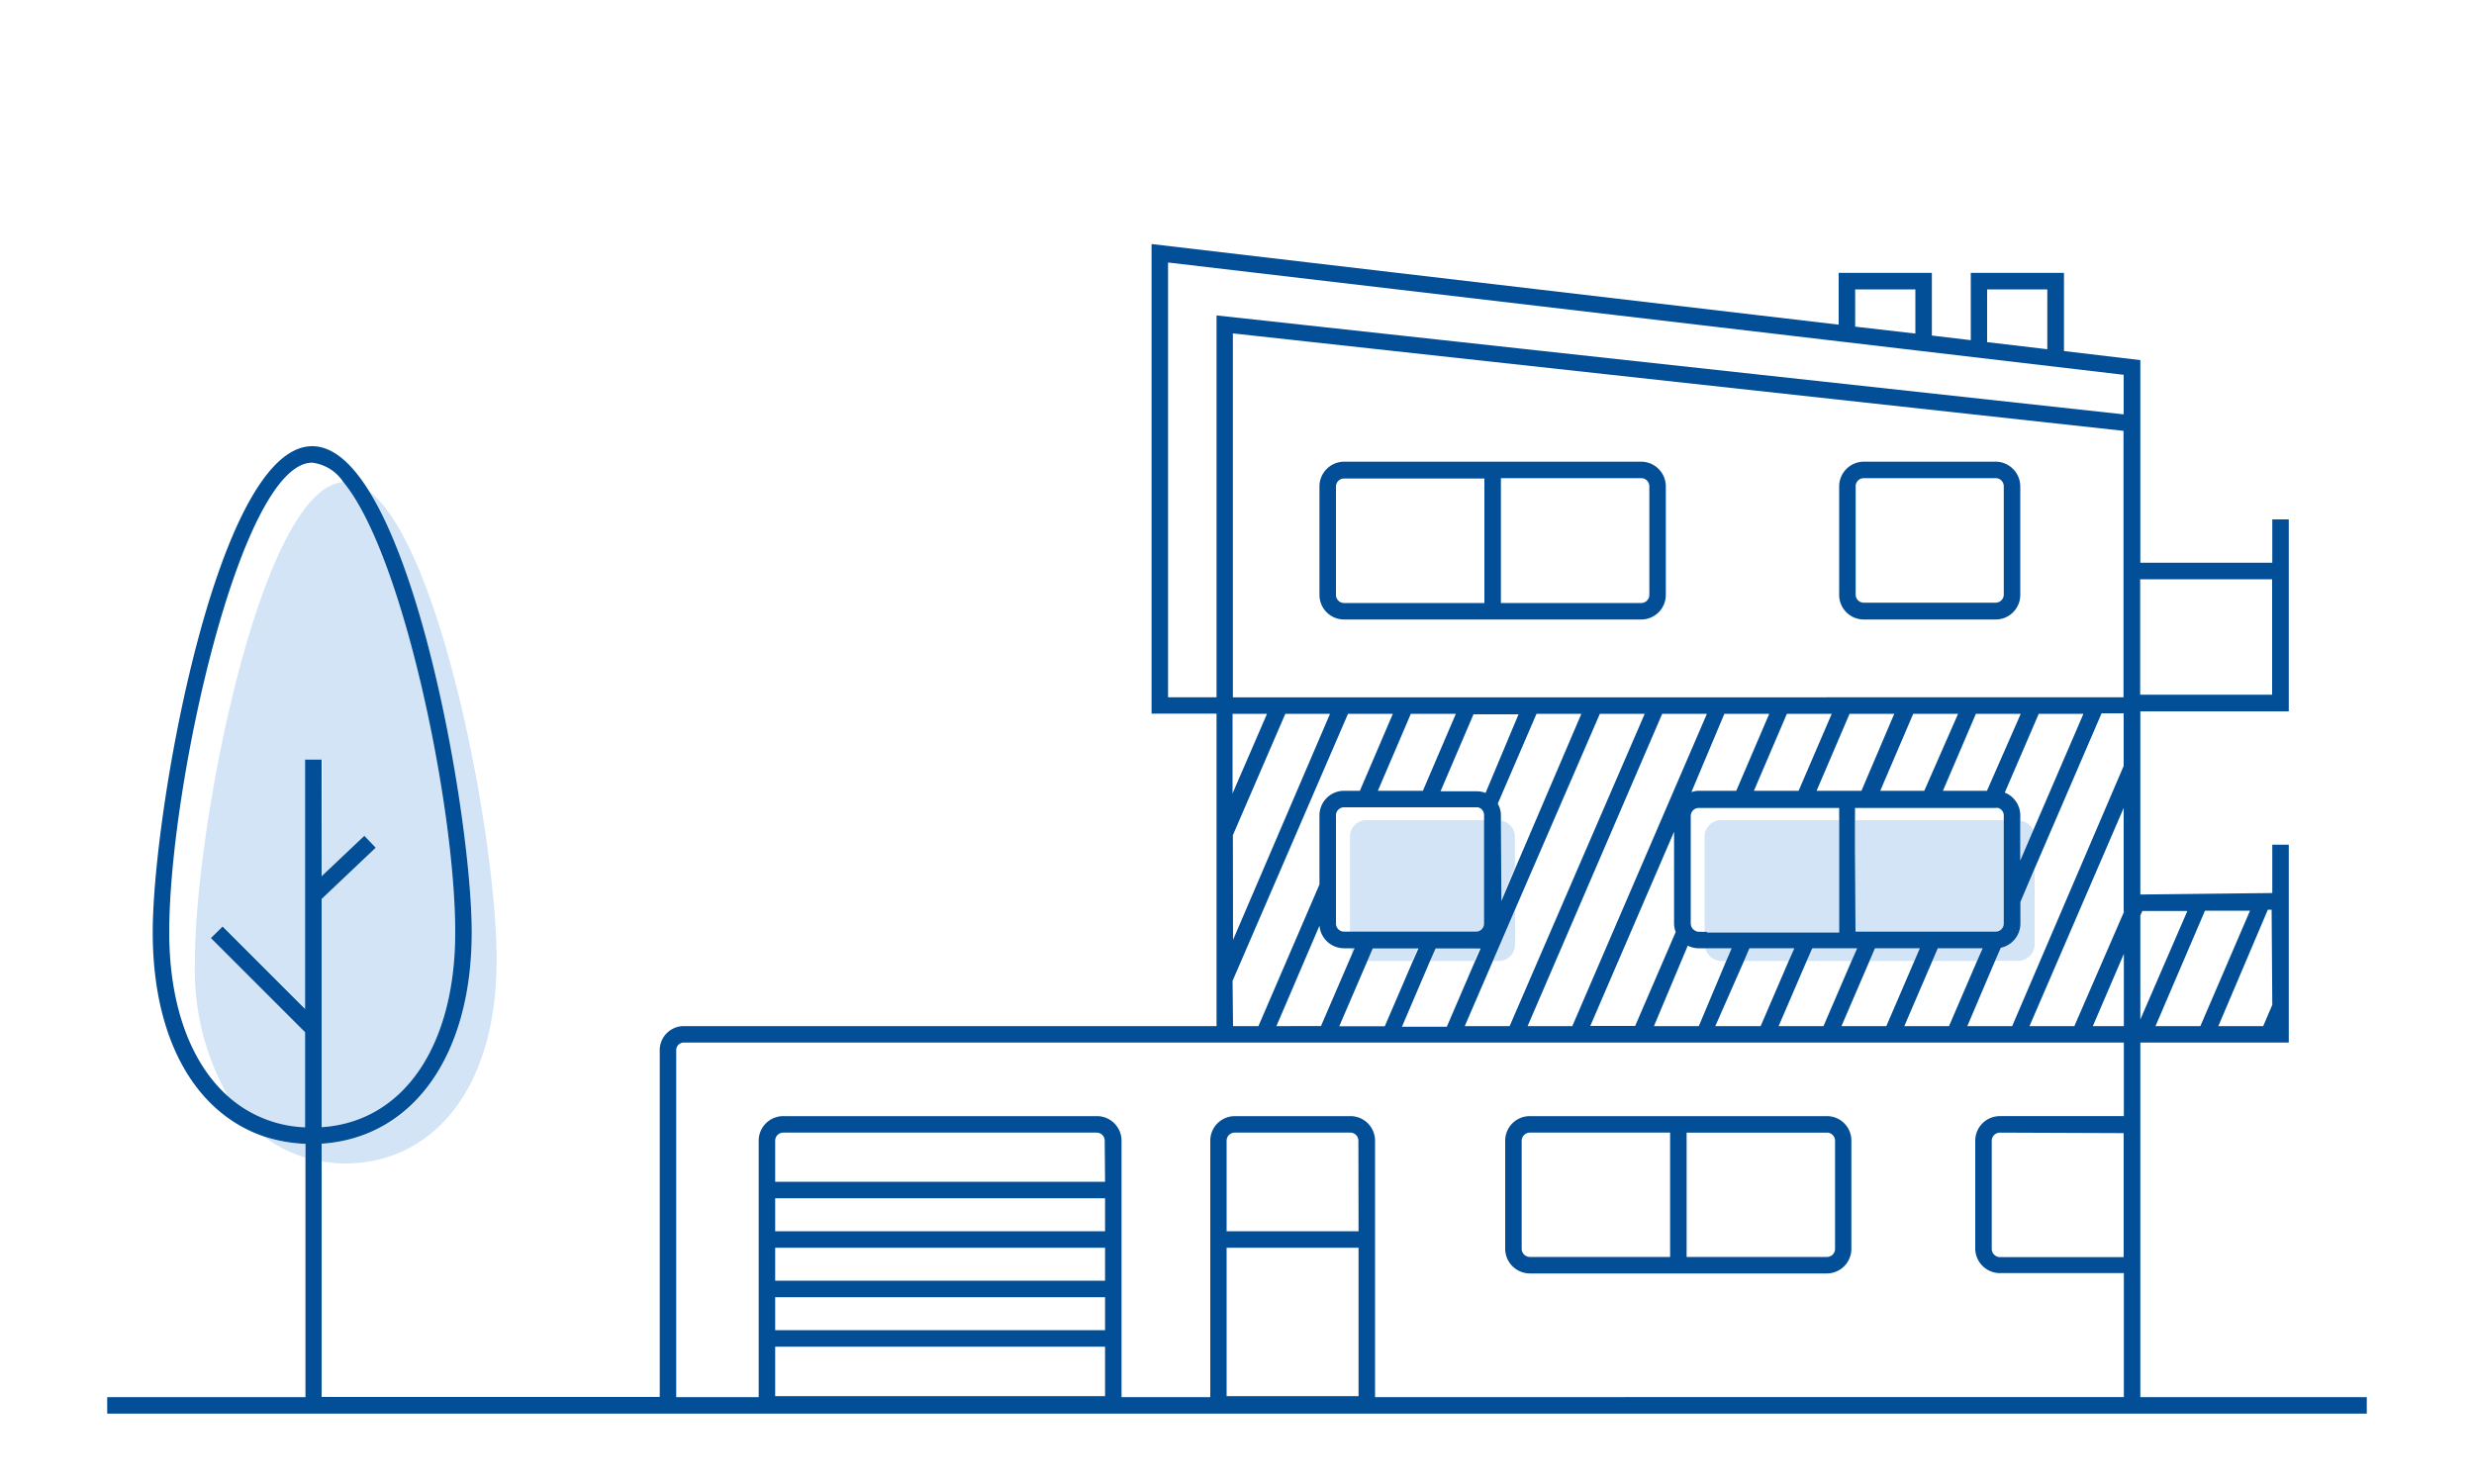 <svg xmlns="http://www.w3.org/2000/svg" viewBox="0 0 150 90">
  <defs>
    <style>.cls-1{fill:none;}.cls-2{fill:#d3e4f6;}.cls-3{fill:#024f97;}</style>
  </defs>
  <g id="FLAT">
    <path class="cls-1" d="M97,43.29,91.85,55.17v2.12a1,1,0,0,1-1,1h-.35l-1.7,3.95h2.72l8.16-18.94Z"/>
    <polygon class="cls-1" points="100.78 43.29 92.62 62.23 95.33 62.23 103.49 43.29 100.78 43.29"/>
    <polygon class="cls-1" points="86.7 58.28 85 62.23 87.72 62.23 89.42 58.28 86.7 58.28"/>
    <path class="cls-1" d="M101.5,56V50.44L96.42,62.23h2.72l2.46-5.7A1.46,1.46,0,0,1,101.5,56Z"/>
    <polygon class="cls-1" points="82.9 58.28 81.2 62.23 83.92 62.23 85.61 58.28 82.9 58.28"/>
    <polygon class="cls-1"
             points="128.76 55.26 128.76 52 128.76 49.01 123.07 62.23 125.79 62.23 128.76 55.32 128.76 55.26"/>
    <path class="cls-1" d="M104.35,58.28a1,1,0,0,1-.95-.77H103a1.46,1.46,0,0,1-.66-.16l-2.1,4.88H103l1.7-3.95Z"/>
    <polygon class="cls-1" points="77.94 43.29 74.77 50.65 74.77 56.96 80.65 43.29 77.94 43.29"/>
    <path class="cls-1" d="M81.9,57.51h-.41A1.5,1.5,0,0,1,80,56.14l-2.62,6.09h2.72L82,57.8A.81.81,0,0,1,81.9,57.51Z"/>
    <polygon class="cls-1" points="109.54 58.28 107.84 62.23 110.56 62.23 112.26 58.28 109.54 58.28"/>
    <polygon class="cls-1" points="133.4 62.23 136.44 55.18 133.71 55.21 130.68 62.23 133.4 62.23"/>
    <polygon class="cls-1" points="137.21 62.23 137.76 60.94 137.76 55.16 137.53 55.16 134.49 62.23 137.21 62.23"/>
    <polygon class="cls-1" points="129.76 61.84 132.62 55.22 129.88 55.25 129.76 55.52 129.76 61.84"/>
    <path class="cls-1" d="M128.76,43.29h-1.34l-4.07,9.44v4.56a1,1,0,0,1-1,1H121l-1.7,3.95H122l6.78-15.75Z"/>
    <polygon class="cls-1" points="74.77 43.29 74.77 48.12 76.85 43.29 74.77 43.29"/>
    <polygon class="cls-1" points="105.74 58.28 104.04 62.23 106.75 62.23 108.45 58.28 105.74 58.28"/>
    <polygon class="cls-1" points="113.35 58.28 113.35 58.28 111.65 62.23 114.37 62.23 116.07 58.28 113.35 58.28"/>
    <polygon class="cls-1" points="117.16 58.28 115.46 62.23 118.17 62.23 119.87 58.28 117.16 58.28"/>
    <path class="cls-1" d="M80,49.45A1.49,1.49,0,0,1,81.49,48h1l2-4.67H81.74l-7,16.2v2.74H76.3L80,53.64Z"/>
    <path class="cls-1" d="M81,29.52v6.56a.49.49,0,0,0,.49.49H90V29H81.49A.49.49,0,0,0,81,29.52Z"/>
    <path class="cls-1" d="M99.51,36.57a.49.49,0,0,0,.49-.49V29.52a.49.49,0,0,0-.49-.5H91v7.55Z"/>
    <polygon class="cls-1"
             points="128.76 25.13 128.76 22.73 70.82 15.92 70.82 42.29 73.77 42.29 73.77 19.11 128.76 25.13"/>
    <rect class="cls-1" x="112.5" y="29.02" width="9" height="7.55" rx="0.49"/>
    <path class="cls-1" d="M92.26,69.18v6.56a.5.5,0,0,0,.5.49h8.5V68.69h-8.5A.5.5,0,0,0,92.26,69.18Z"/>
    <rect class="cls-1" x="47" y="81.73" width="20" height="2.99"/>
    <path class="cls-1" d="M110.77,76.23a.49.49,0,0,0,.49-.49V69.18a.49.49,0,0,0-.49-.49h-8.51v7.54Z"/>
    <path class="cls-1"
          d="M121.26,77.21a1.5,1.5,0,0,1-1.5-1.5V69.18a1.49,1.49,0,0,1,1.5-1.49h7.51V63.23H41.42a.46.46,0,0,0-.42.49v21h5V69.18a1.49,1.49,0,0,1,1.49-1.49h19A1.49,1.49,0,0,1,68,69.18V84.73h5.37V69.18a1.49,1.49,0,0,1,1.49-1.49h7a1.49,1.49,0,0,1,1.5,1.49V84.73h45.39V77.21Zm-9-1.47a1.49,1.49,0,0,1-1.49,1.49h-18a1.5,1.5,0,0,1-1.5-1.49V69.18a1.49,1.49,0,0,1,1.5-1.49h18a1.48,1.48,0,0,1,1.49,1.49Z"/>
    <path class="cls-1" d="M105.29,48l2-4.67h-2.72l-2,4.75A1.33,1.33,0,0,1,103,48Z"/>
    <path class="cls-1"
          d="M128.76,26.13l-54-5.91V42.29h54ZM101,36.08a1.49,1.49,0,0,1-1.49,1.49h-18A1.49,1.49,0,0,1,80,36.08V29.52A1.5,1.5,0,0,1,81.49,28h18a1.5,1.5,0,0,1,1.49,1.5Zm20,1.49h-8a1.49,1.49,0,0,1-1.49-1.49V29.52A1.5,1.5,0,0,1,113,28h8a1.5,1.5,0,0,1,1.49,1.5v6.56A1.49,1.49,0,0,1,121,37.57Z"/>
    <polygon class="cls-1"
             points="111.5 47.96 112.5 47.96 112.9 47.96 114.91 43.29 112.19 43.29 110.18 47.96 111.5 47.96"/>
    <polygon class="cls-1" points="116.71 47.96 118.72 43.29 116 43.29 113.99 47.96 116.71 47.96"/>
    <polygon class="cls-1" points="109.09 47.96 111.11 43.29 108.39 43.29 106.38 47.96 109.09 47.96"/>
    <polygon class="cls-1" points="120.51 47.96 122.53 43.29 119.81 43.29 117.8 47.96 120.51 47.96"/>
    <polygon class="cls-1" points="86.25 47.96 88.27 43.29 85.55 43.29 83.54 47.96 86.25 47.96"/>
    <path class="cls-1" d="M89.51,48a1.45,1.45,0,0,1,.51.1l2-4.77H89.36l-2,4.67Z"/>
    <path class="cls-1" d="M91,49.45v.32a1,1,0,0,1,.85,1v1.91l4-9.35H93.16l-2.35,5.45A1.42,1.42,0,0,1,91,49.45Z"/>
    <path class="cls-1" d="M122.5,49.45v.32a1,1,0,0,1,.78.6l3-7.08h-2.71l-2.06,4.78A1.48,1.48,0,0,1,122.5,49.45Z"/>
    <rect class="cls-1" x="47" y="78.71" width="20" height="2.02"/>
    <rect class="cls-1" x="129.76" y="35.13" width="8" height="7.02"/>
    <polygon class="cls-1" points="120.48 17.55 120.48 20.75 124.13 21.18 124.13 17.55 120.48 17.55"/>
    <polygon class="cls-1" points="112.47 17.55 112.47 19.81 116.12 20.23 116.12 17.55 112.47 17.55"/>
    <polygon class="cls-1" points="126.88 62.23 128.76 62.23 128.76 57.85 126.88 62.23"/>
    <rect class="cls-1" x="47" y="75.69" width="20" height="2.02"/>
    <path class="cls-1" d="M82.37,69.18a.49.49,0,0,0-.5-.49h-7a.49.49,0,0,0-.49.49v5.51h8Z"/>
    <rect class="cls-1" x="74.37" y="75.69" width="8" height="9.04"/>
    <rect class="cls-1" x="47" y="72.67" width="20" height="2.02"/>
    <path class="cls-1" d="M120.76,69.18v6.53a.5.5,0,0,0,.5.5h7.5V68.69h-7.5A.5.5,0,0,0,120.76,69.18Z"/>
    <path class="cls-1"
          d="M20.82,29.24a2.64,2.64,0,0,0-1.89-1.18c-4.32,0-8.67,19.53-8.67,28.48,0,4.43,1.3,7.89,3.51,9.9a15.53,15.53,0,0,1-2-8.23C11.77,50.14,15.81,29.56,20.82,29.24Z"/>
    <path class="cls-1" d="M67,69.18a.49.49,0,0,0-.49-.49h-19a.49.49,0,0,0-.49.49v2.49H67Z"/>
    <polygon class="cls-2"
             points="111.5 57.51 109.88 57.51 109.54 58.28 112.26 58.28 112.6 57.51 112.5 57.51 111.5 57.51"/>
    <polygon class="cls-2" points="105.74 58.28 108.45 58.28 108.79 57.51 106.07 57.51 105.74 58.28"/>
    <path class="cls-2" d="M104.35,58.28h.3l.33-.77H103.4A1,1,0,0,0,104.35,58.28Z"/>
    <path class="cls-2" d="M87,57.51l-.34.77h2.72l.35-.8a1.15,1.15,0,0,1-.26,0Z"/>
    <path class="cls-2" d="M91,49.77v4.85l.85-2V50.73A1,1,0,0,0,91,49.77Z"/>
    <path class="cls-2" d="M82,57.8l.12-.29H81.9A.81.81,0,0,0,82,57.8Z"/>
    <polygon class="cls-2" points="82.9 58.28 85.61 58.28 85.95 57.51 83.23 57.51 82.9 58.28"/>
    <path class="cls-2" d="M90.86,58.28a1,1,0,0,0,1-1V55.17l-1.34,3.11Z"/>
    <polygon class="cls-2"
             points="113.35 58.27 113.35 58.28 113.35 58.28 116.07 58.28 116.4 57.51 113.68 57.51 113.35 58.27"/>
    <path class="cls-2" d="M122.5,49.77v2.42l.78-1.82A1,1,0,0,0,122.5,49.77Z"/>
    <polygon class="cls-2" points="117.16 58.28 119.87 58.28 120.21 57.51 117.49 57.51 117.16 58.28"/>
    <path class="cls-2" d="M122.5,54.71V56a1.51,1.51,0,0,1-1.19,1.47l-.35.8h1.4a1,1,0,0,0,1-1V52.73Z"/>
    <path class="cls-2"
          d="M22.38,29.79c3.82,6.15,6.22,21,6.22,26.75,0,7.55-3.56,12.5-9.1,12.82v1.07a8.57,8.57,0,0,0,1.44.13c5.06,0,9.17-4.22,9.17-12.35C30.11,50.86,26.76,33.16,22.38,29.79Z"/>
    <path class="cls-2" d="M18.5,70.2v-.83A9.37,9.37,0,0,1,16,68.92,8,8,0,0,0,18.5,70.2Z"/>
    <path class="cls-2"
          d="M19.5,53.14l2.59-2.45.69.72L19.5,54.52V68.36c4.94-.32,8.1-4.88,8.1-11.82,0-7.64-3.17-22.95-6.78-27.3-5,.32-9,20.9-9,29a15.53,15.53,0,0,0,2,8.23,7.43,7.43,0,0,0,4.73,1.93V62.6l-5.71-5.71.71-.7,5,5V46.07h1Z"/>
    <path class="cls-2" d="M111.5,56.51V49.74h-7.15a1,1,0,0,0-1,1v5.78h8.15Z"/>
    <path class="cls-2" d="M89.3,49.74H82.76a1,1,0,0,0-.91,1v5.78h7.66A.49.49,0,0,0,90,56V49.74h-.7Z"/>
    <path class="cls-2" d="M121.5,56V49.74h-9v6.77H121A.49.49,0,0,0,121.5,56Z"/>
    <path class="cls-3"
          d="M129.77,84.73V63.23h9v-12h-1v2.93l-8,.09V43.14h9V31.5h-1v2.63h-8V21.84l-4.63-.55V16.55h-5.65v4.08l-2.36-.28v-3.8h-5.65v3.14L69.82,14.8V43.28h3.94V62.23H41.42A1.46,1.46,0,0,0,40,63.72v21H19.5V69.36C25,69,28.6,64.09,28.6,56.54c0-5.76-2.4-20.6-6.22-26.75-1.05-1.69-2.2-2.73-3.45-2.73-5.76,0-9.67,22.13-9.67,29.48C9.26,63,11.82,67.49,16,68.92a9.37,9.37,0,0,0,2.52.45V84.73H6.5v1h137v-1Zm-116-18.29c-2.21-2-3.51-5.47-3.51-9.9,0-8.95,4.35-28.48,8.67-28.48a2.64,2.64,0,0,1,1.89,1.18c3.61,4.35,6.78,19.66,6.78,27.3,0,6.94-3.16,11.5-8.1,11.82V54.52l3.28-3.11-.69-.72L19.5,53.14V46.07h-1V61.19l-5-5-.71.7L18.5,62.6v5.77A7.43,7.43,0,0,1,13.77,66.44Zm115-4.21h-1.88l1.88-4.38Zm9-1.29-.55,1.29h-2.72l3-7.06h.23Zm-4.36,1.29h-2.72l3-7,2.73,0Zm-3.64-.4V55.52l.12-.27,2.73,0Zm-1-6.57v.06l-3,6.91h-2.72L128.76,49v6.25ZM80,56.14a1.5,1.5,0,0,0,1.48,1.37h.65L82,57.8l-1.91,4.43H77.39Zm-5.25-5.49,3.18-7.36h2.71L74.76,57Zm0-8.36V20.22l54,5.91V42.29Zm48.52,8.08-.78,1.82V49.45a1.48,1.48,0,0,0-.94-1.38l2.06-4.78h2.71Zm-16-7.08-2,4.67H103a1.33,1.33,0,0,0-.45.08l2-4.75Zm-3.8,13.22H103a.48.48,0,0,1-.26-.09.5.5,0,0,1-.23-.41V49.45A.49.49,0,0,1,103,49h8.51v7.55h-8Zm9-5.09V49H121a.4.4,0,0,1,.15,0,.47.47,0,0,1,.34.46V56a.49.49,0,0,1-.49.5H112.5Zm8-3.46H117.8l2-4.67h2.72Zm-3.8,0H114l2-4.67h2.72Zm-3.81,0h-2.72l2-4.67h2.71Zm-3.81,0h-2.71l2-4.67h2.72ZM81,51.32V49.45a.49.49,0,0,1,.49-.49h8l.11,0a.48.48,0,0,1,.38.47V56a.49.49,0,0,1-.49.5h-8A.49.49,0,0,1,81,56V51.32Zm11.07-8-2,4.77a1.45,1.45,0,0,0-.51-.1H87.34l2-4.67ZM91,49.77v-.32a1.42,1.42,0,0,0-.19-.71l2.35-5.45h2.72l-4,9.35-.85,2Zm-2.73-6.48-2,4.67H83.54l2-4.67Zm-5.37,15,.33-.77H86l-.34.77-1.7,3.95H81.2Zm3.8,0,.34-.77h2.47a1.15,1.15,0,0,0,.26,0l-.35.8-1.7,3.95H85Zm3.81,0,1.34-3.11L97,43.29h2.72L91.53,62.23H88.81Zm10.27-15h2.71L95.33,62.23H92.62Zm.72,7.15V56a1.46,1.46,0,0,0,.1.52l-2.46,5.7H96.42Zm.83,6.91a1.46,1.46,0,0,0,.66.16h2l-.33.77L103,62.23h-2.72Zm3.41.93.33-.77h2.72l-.34.77-1.7,3.95H104Zm3.8,0,.34-.77h2.72l-.34.77-1.7,3.95h-2.72Zm3.81,0h0l.33-.77h2.72l-.33.77-1.7,3.95h-2.72Zm3.81,0,.33-.77h2.72l-.34.77-1.7,3.95h-2.71Zm3.8,0,.35-.8A1.51,1.51,0,0,0,122.5,56v-1.3l.85-2,4.07-9.44h1.34v3.19L122,62.23h-2.72Zm16.8-23.15v7h-8v-7ZM120.48,17.55h3.65v3.63l-3.65-.43Zm-8,0h3.65v2.68l-3.65-.42ZM70.82,42.29V15.92l57.94,6.81v2.4l-55-6V42.29Zm6,1-2.09,4.83V43.29Zm-2.09,16.2,7-16.2h2.72l-2,4.67h-1A1.49,1.49,0,0,0,80,49.45v4.19l-3.7,8.59H74.76ZM41,63.72a.46.46,0,0,1,.42-.49h87.35v4.46h-7.51a1.49,1.49,0,0,0-1.5,1.49v6.53a1.5,1.5,0,0,0,1.5,1.5h7.51v7.52H83.37V69.18a1.49,1.49,0,0,0-1.5-1.49h-7a1.49,1.49,0,0,0-1.49,1.49V84.73H68V69.18a1.49,1.49,0,0,0-1.49-1.49h-19A1.49,1.49,0,0,0,46,69.18V84.73H41Zm87.76,5v7.52h-7.5a.5.5,0,0,1-.5-.5V69.18a.5.5,0,0,1,.5-.49ZM67,71.67H47V69.18a.49.49,0,0,1,.49-.49h19a.49.49,0,0,1,.49.49Zm-20,1H67v2H47Zm0,3H67v2H47Zm0,3H67v2H47Zm0,3H67v3H47Zm35.37-7h-8V69.18a.49.49,0,0,1,.49-.49h7a.49.49,0,0,1,.5.49Zm-8,1h8v9h-8Z"/>
    <path class="cls-3"
          d="M92.76,77.23h18a1.49,1.49,0,0,0,1.49-1.49V69.18a1.48,1.48,0,0,0-1.49-1.49h-18a1.49,1.49,0,0,0-1.5,1.49v6.56A1.5,1.5,0,0,0,92.76,77.23Zm9.5-8.54h8.51a.49.49,0,0,1,.49.49v6.56a.49.49,0,0,1-.49.49h-8.51Zm-10,.49a.5.5,0,0,1,.5-.49h8.5v7.54h-8.5a.5.5,0,0,1-.5-.49Z"/>
    <path class="cls-3"
          d="M99.51,28h-18A1.5,1.5,0,0,0,80,29.52v6.56a1.49,1.49,0,0,0,1.49,1.49h18A1.49,1.49,0,0,0,101,36.08V29.52A1.5,1.5,0,0,0,99.51,28ZM90,36.57H81.49a.49.49,0,0,1-.49-.49V29.52a.49.49,0,0,1,.49-.5H90Zm10-.49a.49.49,0,0,1-.49.49H91V29h8.51a.49.49,0,0,1,.49.5Z"/>
    <path class="cls-3"
          d="M121,28h-8a1.5,1.5,0,0,0-1.49,1.5v6.56A1.49,1.49,0,0,0,113,37.57h8a1.49,1.49,0,0,0,1.49-1.49V29.52A1.5,1.5,0,0,0,121,28Zm.49,8.06a.49.49,0,0,1-.49.49h-8a.49.49,0,0,1-.49-.49V29.52A.49.49,0,0,1,113,29h8a.49.49,0,0,1,.49.5Z"/>
  </g>
</svg>
